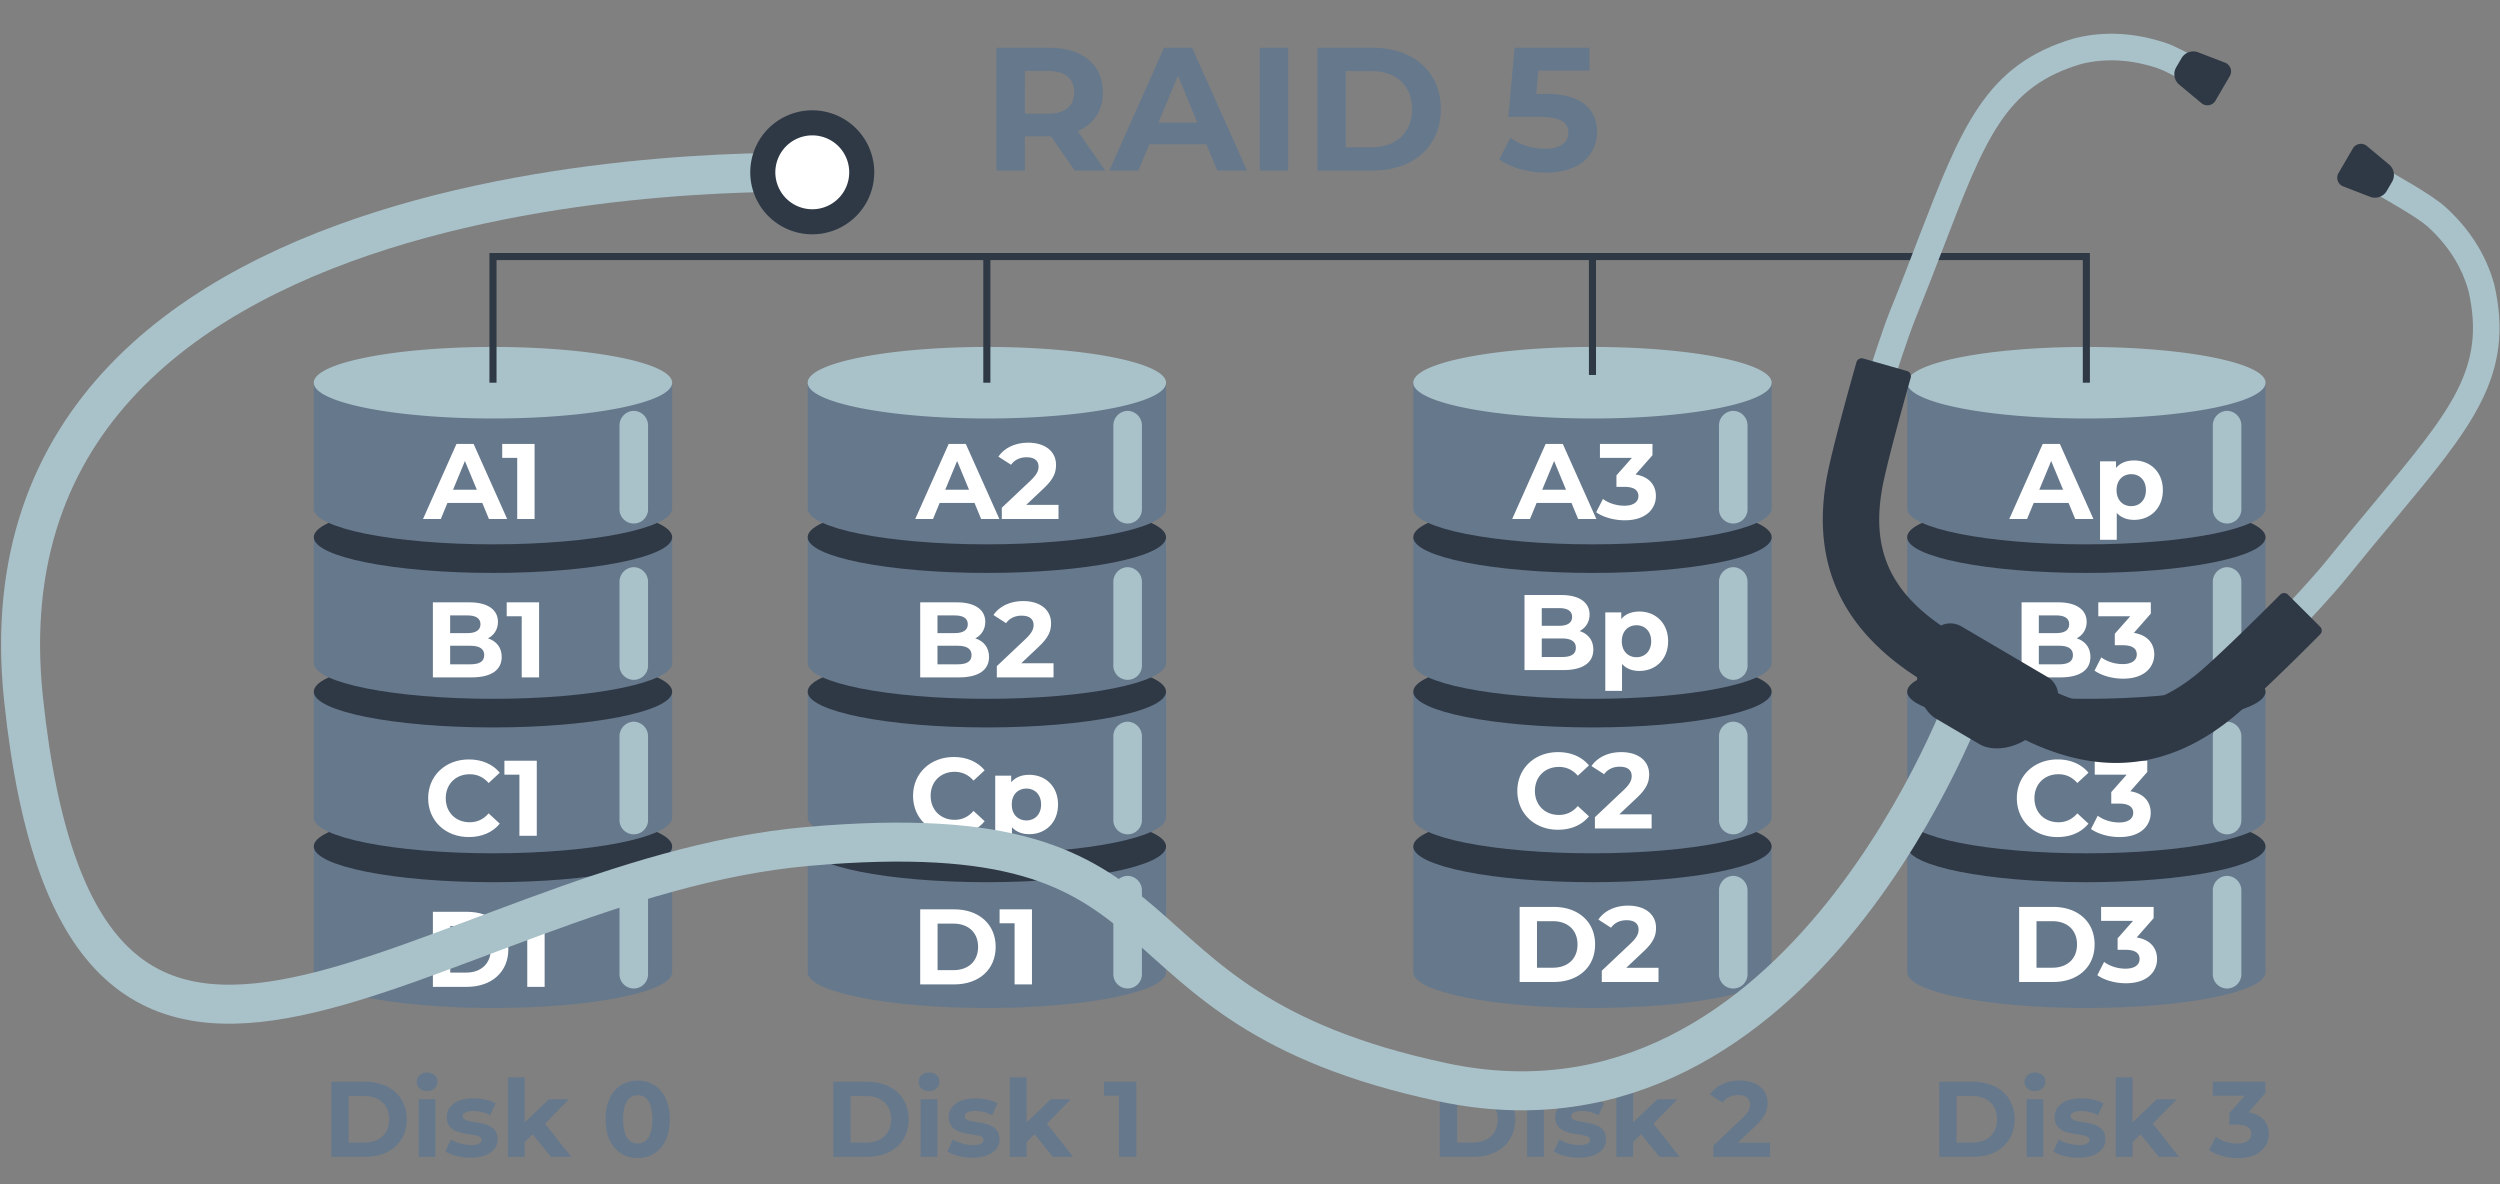 <svg width="1026" height="486" fill="none" xmlns="http://www.w3.org/2000/svg"><rect width="100%" height="100%" fill="#808080" stroke="none"/><path d="M128.779 398.999c0 8.11 32.93 14.68 73.54 14.68 40.61 0 73.54-6.57 73.54-14.68v-51.62h-147.08v51.62z" fill="#66788C"/><path d="M202.319 362.051c40.615 0 73.54-6.568 73.54-14.67s-32.925-14.67-73.54-14.67c-40.615 0-73.54 6.568-73.54 14.67s32.925 14.67 73.54 14.67z" fill="#2F3845"/><path d="M128.779 335.521c0 8.11 32.93 14.68 73.54 14.68 40.61 0 73.54-6.57 73.54-14.68v-51.65h-147.08v51.65z" fill="#66788C"/><path d="M202.319 298.539c40.615 0 73.54-6.568 73.54-14.67s-32.925-14.67-73.54-14.67c-40.615 0-73.54 6.568-73.54 14.67s32.925 14.67 73.54 14.67z" fill="#2F3845"/><path d="M128.779 272.121c0 8.11 32.93 14.68 73.54 14.68 40.61 0 73.54-6.57 73.54-14.68v-51.66h-147.08v51.66z" fill="#66788C"/><path d="M202.319 235.129c40.615 0 73.54-6.568 73.54-14.67s-32.925-14.67-73.54-14.67c-40.615 0-73.54 6.568-73.54 14.67s32.925 14.67 73.54 14.67z" fill="#2F3845"/><path d="M128.779 208.72c0 8.11 32.93 14.68 73.54 14.68 40.61 0 73.54-6.57 73.54-14.68v-51.65h-147.08v51.65z" fill="#66788C"/><path d="M202.319 171.751c40.615 0 73.54-6.573 73.54-14.68 0-8.108-32.925-14.68-73.54-14.68-40.615 0-73.54 6.572-73.54 14.68 0 8.107 32.925 14.68 73.54 14.68zM260.109 168.609a6.013 6.013 0 0 0-4.235 1.877 5.996 5.996 0 0 0-1.635 4.333v33.82a5.873 5.873 0 0 0 1.589 4.371 5.89 5.89 0 0 0 1.945 1.362 5.889 5.889 0 0 0 4.651 0 5.89 5.89 0 0 0 1.945-1.362 5.897 5.897 0 0 0 1.246-2.021c.273-.752.39-1.551.344-2.35v-33.82a5.994 5.994 0 0 0-1.629-4.326 6.006 6.006 0 0 0-4.221-1.884zM260.109 232.77a6 6 0 0 0-5.484 3.872 5.986 5.986 0 0 0-.386 2.328v33.83a5.871 5.871 0 0 0 3.534 5.732 5.871 5.871 0 0 0 8.186-5.732V239a6.005 6.005 0 0 0-3.546-5.709 5.992 5.992 0 0 0-2.304-.521zM260.109 359.449a6.002 6.002 0 0 0-5.87 6.2v33.82a5.873 5.873 0 0 0 1.589 4.37 5.878 5.878 0 0 0 4.271 1.843 5.878 5.878 0 0 0 5.86-6.213v-33.82a6 6 0 0 0-5.85-6.2zM260.109 296.18a6 6 0 0 0-5.484 3.872 5.986 5.986 0 0 0-.386 2.328v33.82a5.871 5.871 0 0 0 3.534 5.732 5.871 5.871 0 0 0 8.186-5.732v-33.82a5.997 5.997 0 0 0-1.633-4.32 6.011 6.011 0 0 0-4.217-1.88z" fill="#A9C2C9"/><path d="M331.469 398.999c0 8.11 32.93 14.68 73.54 14.68 40.61 0 73.54-6.57 73.54-14.68v-51.62h-147.08v51.62z" fill="#66788C"/><path d="M405.009 362.051c40.615 0 73.54-6.568 73.54-14.67s-32.925-14.67-73.54-14.67c-40.615 0-73.54 6.568-73.54 14.67s32.925 14.67 73.54 14.67z" fill="#2F3845"/><path d="M331.469 335.521c0 8.11 32.93 14.68 73.54 14.68 40.61 0 73.54-6.57 73.54-14.68v-51.65h-147.08v51.65z" fill="#66788C"/><path d="M405.009 298.539c40.615 0 73.54-6.568 73.54-14.67s-32.925-14.67-73.54-14.67c-40.615 0-73.54 6.568-73.54 14.67s32.925 14.67 73.54 14.67z" fill="#2F3845"/><path d="M331.469 272.121c0 8.11 32.93 14.68 73.54 14.68 40.61 0 73.54-6.57 73.54-14.68v-51.66h-147.08v51.66z" fill="#66788C"/><path d="M405.009 235.129c40.615 0 73.54-6.568 73.54-14.67s-32.925-14.67-73.54-14.67c-40.615 0-73.54 6.568-73.54 14.67s32.925 14.67 73.54 14.67z" fill="#2F3845"/><path d="M331.469 208.72c0 8.11 32.93 14.68 73.54 14.68 40.61 0 73.54-6.57 73.54-14.68v-51.65h-147.08v51.65z" fill="#66788C"/><path d="M405.009 171.751c40.615 0 73.54-6.573 73.54-14.68 0-8.108-32.925-14.68-73.54-14.68-40.615 0-73.54 6.572-73.54 14.68 0 8.107 32.925 14.68 73.54 14.68zM462.79 168.609a6.008 6.008 0 0 0-5.487 3.88 5.996 5.996 0 0 0-.383 2.33v33.82a5.867 5.867 0 0 0 8.185 5.733 5.87 5.87 0 0 0 3.535-5.733v-33.82a5.993 5.993 0 0 0-3.551-5.69 6 6 0 0 0-2.299-.52zM462.79 232.77a5.996 5.996 0 0 0-5.87 6.2v33.83a5.867 5.867 0 0 0 8.185 5.732 5.884 5.884 0 0 0 3.192-3.383c.273-.752.39-1.551.343-2.349V239a6.005 6.005 0 0 0-1.621-4.339 5.994 5.994 0 0 0-4.229-1.891zM462.79 359.449a5.997 5.997 0 0 0-5.484 3.873 6.015 6.015 0 0 0-.386 2.327v33.82a5.857 5.857 0 0 0 1.59 4.37 5.878 5.878 0 0 0 4.27 1.843 5.88 5.88 0 0 0 4.27-1.843 5.87 5.87 0 0 0 1.59-4.37v-33.82a6 6 0 0 0-5.85-6.2zM462.79 296.18a5.996 5.996 0 0 0-5.87 6.2v33.82c-.047.798.07 1.597.344 2.349a5.857 5.857 0 0 0 3.191 3.383 5.863 5.863 0 0 0 4.65 0 5.875 5.875 0 0 0 3.535-5.732v-33.82a5.996 5.996 0 0 0-3.553-5.682 5.991 5.991 0 0 0-2.297-.518z" fill="#A9C2C9"/><path d="M453.585 70l-11.304-16.2c6.552-2.808 10.368-8.352 10.368-15.912 0-11.304-8.424-18.288-21.888-18.288h-21.816V70h11.664V55.96h10.728l9.72 14.04h12.528zm-12.744-32.112c0 5.472-3.6 8.784-10.728 8.784h-9.504V29.104h9.504c7.128 0 10.728 3.24 10.728 8.784zM499.546 70h12.24L489.25 19.6h-11.52L455.266 70h11.952l4.464-10.8h23.4l4.464 10.8zm-24.12-19.656l7.992-19.296 7.992 19.296h-15.984zM517.015 70h11.664V19.6h-11.664V70zm23.625 0h22.896c16.488 0 27.792-9.936 27.792-25.2s-11.304-25.2-27.792-25.2H540.64V70zm11.664-9.576V29.176h10.656c10.008 0 16.56 5.976 16.56 15.624s-6.552 15.624-16.56 15.624h-10.656zm82.323-21.888h-4.104l.792-9.576h21.024V19.6h-30.744l-2.592 28.368h12.888c9.144 0 11.736 2.592 11.736 6.552 0 4.104-3.6 6.552-9.432 6.552-5.256 0-10.512-1.656-14.328-4.536l-4.608 8.928c4.896 3.456 12.24 5.4 19.224 5.4 14.4 0 20.952-7.776 20.952-16.704s-5.904-15.624-20.808-15.624zM135.972 474.77h13.992c10.076 0 16.984-6.072 16.984-15.4s-6.908-15.4-16.984-15.4h-13.992v30.8zm7.128-5.852v-19.096h6.512c6.116 0 10.12 3.652 10.12 9.548s-4.004 9.548-10.12 9.548H143.1zm32.172-21.12c2.552 0 4.268-1.672 4.268-3.96 0-2.112-1.716-3.696-4.268-3.696-2.552 0-4.268 1.672-4.268 3.828 0 2.156 1.716 3.828 4.268 3.828zm-3.432 26.972h6.864v-23.672h-6.864v23.672zm21.198.352c7.084 0 11.176-3.124 11.176-7.524 0-9.328-14.3-5.412-14.3-9.46 0-1.232 1.32-2.2 4.4-2.2 2.156 0 4.488.44 6.82 1.76l2.288-4.884c-2.244-1.32-5.852-2.068-9.108-2.068-6.908 0-10.956 3.168-10.956 7.656 0 9.46 14.3 5.5 14.3 9.372 0 1.32-1.188 2.156-4.356 2.156-2.904 0-6.116-.924-8.228-2.288l-2.288 4.928c2.2 1.452 6.248 2.552 10.252 2.552zm33.055-.352h8.316l-10.736-13.64 9.856-10.032h-8.184l-10.032 9.504v-18.48h-6.864v32.648h6.864v-6.028l3.3-3.256 7.48 9.284zm35.612.528c7.612 0 13.2-5.764 13.2-15.928 0-10.164-5.588-15.928-13.2-15.928-7.568 0-13.2 5.764-13.2 15.928 0 10.164 5.632 15.928 13.2 15.928zm0-6.028c-3.52 0-5.984-2.904-5.984-9.9s2.464-9.9 5.984-9.9c3.564 0 6.028 2.904 6.028 9.9s-2.464 9.9-6.028 9.9zM341.961 474.77h13.992c10.076 0 16.984-6.072 16.984-15.4s-6.908-15.4-16.984-15.4h-13.992v30.8zm7.128-5.852v-19.096h6.512c6.116 0 10.12 3.652 10.12 9.548s-4.004 9.548-10.12 9.548h-6.512zm32.171-21.12c2.552 0 4.268-1.672 4.268-3.96 0-2.112-1.716-3.696-4.268-3.696-2.552 0-4.268 1.672-4.268 3.828 0 2.156 1.716 3.828 4.268 3.828zm-3.432 26.972h6.864v-23.672h-6.864v23.672zm21.199.352c7.084 0 11.176-3.124 11.176-7.524 0-9.328-14.3-5.412-14.3-9.46 0-1.232 1.32-2.2 4.4-2.2 2.156 0 4.488.44 6.82 1.76l2.288-4.884c-2.244-1.32-5.852-2.068-9.108-2.068-6.908 0-10.956 3.168-10.956 7.656 0 9.46 14.3 5.5 14.3 9.372 0 1.32-1.188 2.156-4.356 2.156-2.904 0-6.116-.924-8.228-2.288l-2.288 4.928c2.2 1.452 6.248 2.552 10.252 2.552zm33.055-.352h8.316l-10.736-13.64 9.856-10.032h-8.184l-10.032 9.504v-18.48h-6.864v32.648h6.864v-6.028l3.3-3.256 7.48 9.284zm21.003-30.8v5.72h6.16v25.08h7.128v-30.8h-13.288zM590.882 474.77h13.992c10.076 0 16.984-6.072 16.984-15.4s-6.908-15.4-16.984-15.4h-13.992v30.8zm7.128-5.852v-19.096h6.512c6.116 0 10.12 3.652 10.12 9.548s-4.004 9.548-10.12 9.548h-6.512zm32.172-21.12c2.552 0 4.268-1.672 4.268-3.96 0-2.112-1.716-3.696-4.268-3.696-2.552 0-4.268 1.672-4.268 3.828 0 2.156 1.716 3.828 4.268 3.828zm-3.432 26.972h6.864v-23.672h-6.864v23.672zm21.198.352c7.084 0 11.176-3.124 11.176-7.524 0-9.328-14.3-5.412-14.3-9.46 0-1.232 1.32-2.2 4.4-2.2 2.156 0 4.488.44 6.82 1.76l2.288-4.884c-2.244-1.32-5.852-2.068-9.108-2.068-6.908 0-10.956 3.168-10.956 7.656 0 9.46 14.3 5.5 14.3 9.372 0 1.32-1.188 2.156-4.356 2.156-2.904 0-6.116-.924-8.228-2.288l-2.288 4.928c2.2 1.452 6.248 2.552 10.252 2.552zm33.055-.352h8.316l-10.736-13.64 9.856-10.032h-8.184l-10.032 9.504v-18.48h-6.864v32.648h6.864v-6.028l3.3-3.256 7.48 9.284zm32.18-5.808l7.084-6.688c4.312-4.004 5.148-6.732 5.148-9.724 0-5.588-4.576-9.108-11.44-9.108-5.544 0-9.856 2.244-12.232 5.72l5.192 3.344c1.496-2.068 3.74-3.08 6.38-3.08 3.256 0 4.928 1.408 4.928 3.828 0 1.496-.484 3.08-3.212 5.676l-11.88 11.22v4.62h23.276v-5.808h-13.244zM795.84 474.77h13.992c10.076 0 16.984-6.072 16.984-15.4s-6.908-15.4-16.984-15.4H795.84v30.8zm7.128-5.852v-19.096h6.512c6.116 0 10.12 3.652 10.12 9.548s-4.004 9.548-10.12 9.548h-6.512zm32.171-21.12c2.552 0 4.268-1.672 4.268-3.96 0-2.112-1.716-3.696-4.268-3.696-2.552 0-4.268 1.672-4.268 3.828 0 2.156 1.716 3.828 4.268 3.828zm-3.432 26.972h6.864v-23.672h-6.864v23.672zm21.198.352c7.084 0 11.176-3.124 11.176-7.524 0-9.328-14.3-5.412-14.3-9.46 0-1.232 1.32-2.2 4.4-2.2 2.156 0 4.488.44 6.82 1.76l2.288-4.884c-2.244-1.32-5.852-2.068-9.108-2.068-6.908 0-10.956 3.168-10.956 7.656 0 9.46 14.3 5.5 14.3 9.372 0 1.32-1.188 2.156-4.356 2.156-2.904 0-6.116-.924-8.228-2.288l-2.288 4.928c2.2 1.452 6.248 2.552 10.252 2.552zm33.055-.352h8.316l-10.736-13.64 9.856-10.032h-8.184l-10.032 9.504v-18.48h-6.864v32.648h6.864v-6.028l3.3-3.256 7.48 9.284zm36.8-18.26l6.952-7.92v-4.62h-21.56v5.72h13.112l-6.336 7.172v4.708h3.256c4.048 0 5.764 1.452 5.764 3.784 0 2.508-2.2 3.96-5.764 3.96-3.212 0-6.468-1.012-8.8-2.772l-2.772 5.456c2.992 2.112 7.436 3.3 11.748 3.3 8.756 0 12.76-4.752 12.76-9.944 0-4.532-2.816-7.964-8.36-8.844z" fill="#66788C"/><path d="M200.664 213h7.48l-13.772-30.8h-7.04L173.604 213h7.304l2.728-6.6h14.3l2.728 6.6zm-14.74-12.012l4.884-11.792 4.884 11.792h-9.768zm20.181-18.788v5.72h6.16V213h7.128v-30.8h-13.288zM402.664 213h7.48l-13.772-30.8h-7.04L375.604 213h7.304l2.728-6.6h14.3l2.728 6.6zm-14.74-12.012l4.884-11.792 4.884 11.792h-9.768zm33.248 6.204l7.084-6.688c4.312-4.004 5.148-6.732 5.148-9.724 0-5.588-4.576-9.108-11.44-9.108-5.544 0-9.856 2.244-12.232 5.72l5.192 3.344c1.496-2.068 3.74-3.08 6.379-3.08 3.257 0 4.929 1.408 4.929 3.828 0 1.496-.484 3.08-3.212 5.676l-11.881 11.22V213h23.277v-5.808h-13.244zM200.268 261.984c2.508-1.32 4.092-3.696 4.092-6.776 0-4.796-3.96-8.008-11.66-8.008h-15.048V278h15.928c8.096 0 12.32-3.08 12.32-8.404 0-3.872-2.2-6.512-5.632-7.612zm-8.448-9.416c3.476 0 5.368 1.188 5.368 3.608s-1.892 3.652-5.368 3.652h-7.084v-7.26h7.084zm1.232 20.064h-8.316v-7.612h8.316c3.696 0 5.676 1.232 5.676 3.828 0 2.64-1.98 3.784-5.676 3.784zm14.901-25.432v5.72h6.16V278h7.128v-30.8h-13.288zM400.268 261.984c2.508-1.32 4.092-3.696 4.092-6.776 0-4.796-3.96-8.008-11.66-8.008h-15.048V278h15.928c8.096 0 12.32-3.08 12.32-8.404 0-3.872-2.2-6.512-5.632-7.612zm-8.448-9.416c3.476 0 5.368 1.188 5.368 3.608s-1.892 3.652-5.368 3.652h-7.084v-7.26h7.084zm1.232 20.064h-8.316v-7.612h8.316c3.696 0 5.676 1.232 5.676 3.828 0 2.64-1.98 3.784-5.676 3.784zm26.077-.44l7.084-6.688c4.312-4.004 5.148-6.732 5.148-9.724 0-5.588-4.576-9.108-11.44-9.108-5.544 0-9.856 2.244-12.232 5.72l5.192 3.344c1.496-2.068 3.74-3.08 6.38-3.08 3.256 0 4.928 1.408 4.928 3.828 0 1.496-.484 3.08-3.212 5.676l-11.88 11.22V278h23.276v-5.808h-13.244zM192.392 343.528c5.368 0 9.812-1.936 12.716-5.5l-4.576-4.224c-2.068 2.42-4.664 3.652-7.744 3.652-5.764 0-9.856-4.048-9.856-9.856s4.092-9.856 9.856-9.856c3.08 0 5.676 1.232 7.744 3.608l4.576-4.224c-2.904-3.52-7.348-5.456-12.672-5.456-9.592 0-16.72 6.644-16.72 15.928s7.128 15.928 16.676 15.928zm14.615-31.328v5.72h6.16V343h7.128v-30.8h-13.288zM391.392 342.528c5.368 0 9.812-1.936 12.716-5.5l-4.576-4.224c-2.068 2.42-4.664 3.652-7.744 3.652-5.764 0-9.856-4.048-9.856-9.856s4.092-9.856 9.856-9.856c3.08 0 5.676 1.232 7.744 3.608l4.576-4.224c-2.904-3.52-7.348-5.456-12.672-5.456-9.592 0-16.72 6.644-16.72 15.928s7.128 15.928 16.676 15.928zm31.038-24.552c-3.168 0-5.72 1.012-7.436 3.08v-2.728h-6.556v32.208h6.864v-11.044c1.76 1.936 4.18 2.86 7.128 2.86 6.644 0 11.792-4.752 11.792-12.188 0-7.436-5.148-12.188-11.792-12.188zm-1.188 18.744c-3.432 0-6.028-2.464-6.028-6.556 0-4.092 2.596-6.556 6.028-6.556 3.432 0 6.028 2.464 6.028 6.556 0 4.092-2.596 6.556-6.028 6.556zM177.652 405h13.992c10.076 0 16.984-6.072 16.984-15.4s-6.908-15.4-16.984-15.4h-13.992V405zm7.128-5.852v-19.096h6.512c6.116 0 10.12 3.652 10.12 9.548s-4.004 9.548-10.12 9.548h-6.512zm25.45-24.948v5.72h6.16V405h7.128v-30.8H210.23zM377.652 404h13.992c10.076 0 16.984-6.072 16.984-15.4s-6.908-15.4-16.984-15.4h-13.992V404zm7.128-5.852v-19.096h6.512c6.116 0 10.12 3.652 10.12 9.548s-4.004 9.548-10.12 9.548h-6.512zm25.45-24.948v5.72h6.16V404h7.128v-30.8H410.23z" fill="#fff"/><path d="M167.469 397.48v-8.531h2.408c.742 0 1.398.164 1.969.492.57.329 1.009.795 1.318 1.401.313.605.471 1.301.475 2.086v.545c0 .804-.157 1.509-.469 2.115a3.257 3.257 0 0 1-1.33 1.394c-.574.325-1.244.491-2.01.498h-2.361zm1.125-7.605v6.686h1.183c.868 0 1.541-.27 2.022-.809.484-.539.726-1.307.726-2.303v-.498c0-.969-.228-1.721-.685-2.256-.453-.539-1.098-.812-1.934-.82h-1.312zm11.935 4.506c0 .965-.22 1.742-.662 2.332-.441.59-1.039.885-1.793.885-.769 0-1.375-.244-1.816-.733v3.053h-1.084v-8.777h.99l.053.703c.441-.547 1.054-.821 1.84-.821.761 0 1.363.288 1.804.862.446.574.668 1.373.668 2.396v.1zm-1.084-.123c0-.715-.152-1.279-.457-1.694-.304-.414-.722-.621-1.254-.621-.656 0-1.148.291-1.476.873v3.03c.324.578.82.867 1.488.867.52 0 .932-.205 1.236-.615.309-.414.463-1.028.463-1.84z" fill="#fff"/><path d="M580 398.999c0 8.11 32.93 14.68 73.54 14.68 40.61 0 73.54-6.57 73.54-14.68v-51.62H580v51.62z" fill="#66788C"/><path d="M653.548 362.051c40.615 0 73.54-6.568 73.54-14.67s-32.925-14.67-73.54-14.67c-40.615 0-73.54 6.568-73.54 14.67s32.925 14.67 73.54 14.67z" fill="#2F3845"/><path d="M580 335.521c0 8.11 32.93 14.68 73.54 14.68 40.61 0 73.54-6.57 73.54-14.68v-51.65H580v51.65z" fill="#66788C"/><path d="M653.548 298.539c40.615 0 73.54-6.568 73.54-14.67s-32.925-14.67-73.54-14.67c-40.615 0-73.54 6.568-73.54 14.67s32.925 14.67 73.54 14.67z" fill="#2F3845"/><path d="M580 272.121c0 8.11 32.93 14.68 73.54 14.68 40.61 0 73.54-6.57 73.54-14.68v-51.66H580v51.66z" fill="#66788C"/><path d="M653.548 235.129c40.615 0 73.54-6.568 73.54-14.67s-32.925-14.67-73.54-14.67c-40.615 0-73.54 6.568-73.54 14.67s32.925 14.67 73.54 14.67z" fill="#2F3845"/><path d="M580 208.72c0 8.11 32.93 14.68 73.54 14.68 40.61 0 73.54-6.57 73.54-14.68v-51.65H580v51.65z" fill="#66788C"/><path d="M653.548 171.751c40.615 0 73.54-6.573 73.54-14.68 0-8.108-32.925-14.68-73.54-14.68-40.615 0-73.54 6.572-73.54 14.68 0 8.107 32.925 14.68 73.54 14.68zM711.341 168.609a6.004 6.004 0 0 0-5.87 6.21v33.82a5.867 5.867 0 0 0 8.185 5.733 5.88 5.88 0 0 0 3.191-3.383 5.857 5.857 0 0 0 .344-2.35v-33.82a6.012 6.012 0 0 0-1.629-4.326 5.995 5.995 0 0 0-4.221-1.884zM711.341 232.77a5.996 5.996 0 0 0-5.87 6.2v33.83a5.867 5.867 0 0 0 8.185 5.732 5.865 5.865 0 0 0 3.535-5.732V239a6.005 6.005 0 0 0-1.622-4.339 5.988 5.988 0 0 0-4.228-1.891zM711.341 359.449a5.997 5.997 0 0 0-5.484 3.873 5.996 5.996 0 0 0-.386 2.327v33.82a5.857 5.857 0 0 0 1.59 4.37 5.868 5.868 0 0 0 10.13-4.37v-33.82a6 6 0 0 0-5.85-6.2zM711.341 296.18a5.996 5.996 0 0 0-5.87 6.2v33.82c-.047.798.07 1.597.344 2.349a5.857 5.857 0 0 0 3.191 3.383 5.863 5.863 0 0 0 4.65 0 5.865 5.865 0 0 0 3.535-5.732v-33.82a5.996 5.996 0 0 0-3.553-5.682 5.991 5.991 0 0 0-2.297-.518z" fill="#A9C2C9"/><path d="M782.699 398.999c0 8.11 32.93 14.68 73.54 14.68 40.61 0 73.54-6.57 73.54-14.68v-51.62h-147.08v51.62z" fill="#66788C"/><path d="M856.239 362.051c40.615 0 73.54-6.568 73.54-14.67s-32.925-14.67-73.54-14.67c-40.615 0-73.54 6.568-73.54 14.67s32.925 14.67 73.54 14.67z" fill="#2F3845"/><path d="M782.699 335.521c0 8.11 32.93 14.68 73.54 14.68 40.61 0 73.54-6.57 73.54-14.68v-51.65h-147.08v51.65z" fill="#66788C"/><path d="M856.239 298.539c40.615 0 73.54-6.568 73.54-14.67s-32.925-14.67-73.54-14.67c-40.615 0-73.54 6.568-73.54 14.67s32.925 14.67 73.54 14.67z" fill="#2F3845"/><path d="M782.699 272.121c0 8.11 32.93 14.68 73.54 14.68 40.61 0 73.54-6.57 73.54-14.68v-51.66h-147.08v51.66z" fill="#66788C"/><path d="M856.239 235.129c40.615 0 73.54-6.568 73.54-14.67s-32.925-14.67-73.54-14.67c-40.615 0-73.54 6.568-73.54 14.67s32.925 14.67 73.54 14.67z" fill="#2F3845"/><path d="M782.699 208.72c0 8.11 32.93 14.68 73.54 14.68 40.61 0 73.54-6.57 73.54-14.68v-51.65h-147.08v51.65z" fill="#66788C"/><path d="M856.239 171.751c40.615 0 73.54-6.573 73.54-14.68 0-8.108-32.925-14.68-73.54-14.68-40.615 0-73.54 6.572-73.54 14.68 0 8.107 32.925 14.68 73.54 14.68zM914.001 168.609a6.008 6.008 0 0 0-5.487 3.88 5.996 5.996 0 0 0-.383 2.33v33.82a5.867 5.867 0 0 0 8.185 5.733 5.88 5.88 0 0 0 3.191-3.383 5.857 5.857 0 0 0 .344-2.35v-33.82a5.993 5.993 0 0 0-3.551-5.69 6 6 0 0 0-2.299-.52zM914.001 232.77a5.996 5.996 0 0 0-5.87 6.2v33.83a5.867 5.867 0 0 0 8.185 5.732 5.865 5.865 0 0 0 3.535-5.732V239a6.005 6.005 0 0 0-1.622-4.339 5.988 5.988 0 0 0-4.228-1.891zM914.001 359.449a5.997 5.997 0 0 0-5.484 3.873 5.996 5.996 0 0 0-.386 2.327v33.82a5.857 5.857 0 0 0 1.59 4.37 5.878 5.878 0 0 0 4.27 1.843 5.88 5.88 0 0 0 4.27-1.843 5.857 5.857 0 0 0 1.59-4.37v-33.82a6 6 0 0 0-5.85-6.2zM914.001 296.18a5.996 5.996 0 0 0-5.87 6.2v33.82c-.047.798.07 1.597.344 2.349a5.857 5.857 0 0 0 3.191 3.383 5.863 5.863 0 0 0 4.65 0 5.865 5.865 0 0 0 3.535-5.732v-33.82a5.996 5.996 0 0 0-3.553-5.682 5.991 5.991 0 0 0-2.297-.518z" fill="#A9C2C9"/><path d="M653.551 153.889v-48.6M405 157.059v-51.77M202.32 157.059v-51.77h653.92v51.77" stroke="#2F3845" stroke-width="2.91" stroke-miterlimit="10"/><path d="M338.309 70.928s-353.03-15.52-328.66 215.87c24.37 231.39 167.35 74.14 321.82 60.58 167.16-14.68 112.27 65.31 260.77 96.81s216.11-160.93 216.11-160.93" stroke="#A9C2C9" stroke-width="16" stroke-miterlimit="10"/><path d="M889.148 17.73c-12.85-4.35-25.49-5.05-37.58-2.07l-.22.06c-36.57 10.67-46.35 36.28-64.24 82.64-3.33 8.7-7.13 18.59-11.45 29.24-3 7.5-8.1 23.37-8.31 24.05l10.4 3.32c0-.17 5.15-16.17 8-23.29 4.35-10.73 8.16-20.65 11.53-29.4 17.63-45.9 25.72-66.88 57-76.06 10-2.44 20.55-1.83 31.37 1.83 4.91 1.66 17.72 9.38 22.25 12.19l5.78-9.24c-1.79-1.11-17.55-10.91-24.53-13.27zM1023.67 116.881l-.06-.22c-3.29-12-10.07-22.71-20.1-31.79-5.49-5-21.73-13.94-23.55-15l-5.25 9.55c4.67 2.58 17.63 10 21.5 13.49 8.46 7.65 14.12 16.56 16.86 26.48 7.25 31.77-7.15 49-38.62 86.83-6 7.21-12.809 15.37-20.059 24.39-4.82 6-16.301 18.23-16.411 18.37l7.95 7.45c.49-.52 11.88-12.69 16.94-19 7.22-8.93 14-17.07 20-24.23 31.77-38.14 49.3-59.2 40.8-96.32z" fill="#A9C2C9"/><path d="M959.799 70.9a3.814 3.814 0 0 0 .544 4.754 3.81 3.81 0 0 0 1.456.896l11 4.26a5.58 5.58 0 0 0 6.63-2.31l2.34-4a5.59 5.59 0 0 0-1.21-6.92l-9.09-7.57a3.817 3.817 0 0 0-4.766-.273 3.827 3.827 0 0 0-1.134 1.273l-5.77 9.89zM909.271 41.23a3.818 3.818 0 0 1-4.418 1.832 3.82 3.82 0 0 1-1.492-.832l-9.09-7.56a5.612 5.612 0 0 1-1.23-6.93l2.34-4a5.632 5.632 0 0 1 6.65-2.31l11 4.25a3.833 3.833 0 0 1 2.568 4.053 3.834 3.834 0 0 1-.568 1.617l-5.76 9.88zM358.79 70.721a25.439 25.439 0 0 0-50.392-4.957 25.436 25.436 0 0 0 10.826 26.115A25.44 25.44 0 0 0 358.79 70.72z" fill="#2F3845"/><path d="M348.519 70.719a15.158 15.158 0 0 0-18.117-14.87 15.164 15.164 0 0 0-11.911 11.912 15.163 15.163 0 0 0 6.446 15.563 15.16 15.16 0 0 0 23.582-12.605zM647.664 213h7.48l-13.772-30.8h-7.04L620.604 213h7.304l2.728-6.6h14.3l2.728 6.6zm-14.74-12.012l4.884-11.792 4.884 11.792h-9.768zm38.297-6.248l6.952-7.92v-4.62h-21.56v5.72h13.112l-6.336 7.172v4.708h3.256c4.048 0 5.764 1.452 5.764 3.784 0 2.508-2.2 3.96-5.764 3.96-3.212 0-6.468-1.012-8.8-2.772l-2.772 5.456c2.992 2.112 7.436 3.3 11.748 3.3 8.756 0 12.76-4.752 12.76-9.944 0-4.532-2.816-7.964-8.36-8.844zM851.664 213h7.48l-13.772-30.8h-7.04L824.604 213h7.304l2.728-6.6h14.3l2.728 6.6zm-14.74-12.012l4.884-11.792 4.884 11.792h-9.768zm38.924-12.012c-3.168 0-5.72 1.012-7.436 3.08v-2.728h-6.556v32.208h6.864v-11.044c1.76 1.936 4.18 2.86 7.128 2.86 6.644 0 11.792-4.752 11.792-12.188 0-7.436-5.148-12.188-11.792-12.188zm-1.188 18.744c-3.432 0-6.028-2.464-6.028-6.556 0-4.092 2.596-6.556 6.028-6.556 3.432 0 6.028 2.464 6.028 6.556 0 4.092-2.596 6.556-6.028 6.556zM648.268 258.984c2.508-1.32 4.092-3.696 4.092-6.776 0-4.796-3.96-8.008-11.66-8.008h-15.048V275h15.928c8.096 0 12.32-3.08 12.32-8.404 0-3.872-2.2-6.512-5.632-7.612zm-8.448-9.416c3.476 0 5.368 1.188 5.368 3.608s-1.892 3.652-5.368 3.652h-7.084v-7.26h7.084zm1.232 20.064h-8.316v-7.612h8.316c3.696 0 5.676 1.232 5.676 3.828 0 2.64-1.98 3.784-5.676 3.784zm31.753-18.656c-3.168 0-5.72 1.012-7.436 3.08v-2.728h-6.556v32.208h6.864v-11.044c1.76 1.936 4.18 2.86 7.128 2.86 6.644 0 11.792-4.752 11.792-12.188 0-7.436-5.148-12.188-11.792-12.188zm-1.188 18.744c-3.432 0-6.028-2.464-6.028-6.556 0-4.092 2.596-6.556 6.028-6.556 3.432 0 6.028 2.464 6.028 6.556 0 4.092-2.596 6.556-6.028 6.556zM852.268 261.984c2.508-1.32 4.092-3.696 4.092-6.776 0-4.796-3.96-8.008-11.66-8.008h-15.048V278h15.928c8.096 0 12.32-3.08 12.32-8.404 0-3.872-2.2-6.512-5.632-7.612zm-8.448-9.416c3.476 0 5.368 1.188 5.368 3.608s-1.892 3.652-5.368 3.652h-7.084v-7.26h7.084zm1.232 20.064h-8.316v-7.612h8.316c3.696 0 5.676 1.232 5.676 3.828 0 2.64-1.98 3.784-5.676 3.784zm30.697-12.892l6.952-7.92v-4.62h-21.56v5.72h13.112l-6.336 7.172v4.708h3.256c4.048 0 5.764 1.452 5.764 3.784 0 2.508-2.2 3.96-5.764 3.96-3.212 0-6.468-1.012-8.8-2.772l-2.772 5.456c2.992 2.112 7.436 3.3 11.748 3.3 8.756 0 12.76-4.752 12.76-9.944 0-4.532-2.816-7.964-8.36-8.844zM639.392 340.528c5.368 0 9.812-1.936 12.716-5.5l-4.576-4.224c-2.068 2.42-4.664 3.652-7.744 3.652-5.764 0-9.856-4.048-9.856-9.856s4.092-9.856 9.856-9.856c3.08 0 5.676 1.232 7.744 3.608l4.576-4.224c-2.904-3.52-7.348-5.456-12.672-5.456-9.592 0-16.72 6.644-16.72 15.928s7.128 15.928 16.676 15.928zm25.19-6.336l7.084-6.688c4.312-4.004 5.148-6.732 5.148-9.724 0-5.588-4.576-9.108-11.44-9.108-5.544 0-9.856 2.244-12.232 5.72l5.192 3.344c1.496-2.068 3.74-3.08 6.38-3.08 3.256 0 4.928 1.408 4.928 3.828 0 1.496-.484 3.08-3.212 5.676l-11.88 11.22V340h23.276v-5.808h-13.244zM844.392 343.528c5.368 0 9.812-1.936 12.716-5.5l-4.576-4.224c-2.068 2.42-4.664 3.652-7.744 3.652-5.764 0-9.856-4.048-9.856-9.856s4.092-9.856 9.856-9.856c3.08 0 5.676 1.232 7.744 3.608l4.576-4.224c-2.904-3.52-7.348-5.456-12.672-5.456-9.592 0-16.72 6.644-16.72 15.928s7.128 15.928 16.676 15.928zm29.896-18.788l6.952-7.92v-4.62h-21.56v5.72h13.112l-6.336 7.172v4.708h3.256c4.048 0 5.764 1.452 5.764 3.784 0 2.508-2.2 3.96-5.764 3.96-3.212 0-6.468-1.012-8.8-2.772l-2.772 5.456c2.992 2.112 7.436 3.3 11.748 3.3 8.756 0 12.76-4.752 12.76-9.944 0-4.532-2.816-7.964-8.36-8.844zM623.652 403h13.992c10.076 0 16.984-6.072 16.984-15.4s-6.908-15.4-16.984-15.4h-13.992V403zm7.128-5.852v-19.096h6.512c6.116 0 10.12 3.652 10.12 9.548s-4.004 9.548-10.12 9.548h-6.512zm36.626.044l7.084-6.688c4.312-4.004 5.148-6.732 5.148-9.724 0-5.588-4.576-9.108-11.44-9.108-5.544 0-9.856 2.244-12.232 5.72l5.192 3.344c1.496-2.068 3.74-3.08 6.38-3.08 3.256 0 4.928 1.408 4.928 3.828 0 1.496-.484 3.08-3.212 5.676l-11.88 11.22V403h23.276v-5.808h-13.244zM828.652 403h13.992c10.076 0 16.984-6.072 16.984-15.4s-6.908-15.4-16.984-15.4h-13.992V403zm7.128-5.852v-19.096h6.512c6.116 0 10.12 3.652 10.12 9.548s-4.004 9.548-10.12 9.548h-6.512zm41.117-12.408l6.952-7.92v-4.62h-21.56v5.72h13.112l-6.336 7.172v4.708h3.256c4.048 0 5.764 1.452 5.764 3.784 0 2.508-2.2 3.96-5.764 3.96-3.212 0-6.468-1.012-8.8-2.772l-2.772 5.456c2.992 2.112 7.436 3.3 11.748 3.3 8.756 0 12.76-4.752 12.76-9.944 0-4.532-2.816-7.964-8.36-8.844z" fill="#fff"/><path d="M952.848 258.788a2.228 2.228 0 0 0-.65-1.57l-13.26-13.22a2.22 2.22 0 0 0-3.08 0l-.62.62c-16.19 16.17-28.49 27.88-33.75 32.12-18.09 14.63-35.58 17.14-56.85 7.76a9 9 0 0 0-4.51-6.76l-35-20.57a8.997 8.997 0 0 0-8.53-.46c-21.11-14.51-28.43-31.56-24.24-55.8 1.8-10.42 10.1-39.88 11.81-45.92a2.211 2.211 0 0 0-1.53-2.72l-18-5.14a2.22 2.22 0 0 0-2.74 1.51c-.1.34-10.17 35.52-12.37 48.34-5.92 34.47 6.3 61 37.26 81-.15 7.1 2.83 14.08 7.82 17l17.65 10.36c5.07 3 12.76 2.11 18.94-1.63 30.91 15 58.75 12.1 84.82-9 8.54-6.89 27.89-26 35.81-34l.38-.38c.407-.41.636-.962.64-1.54z" fill="#2F3845"/></svg>